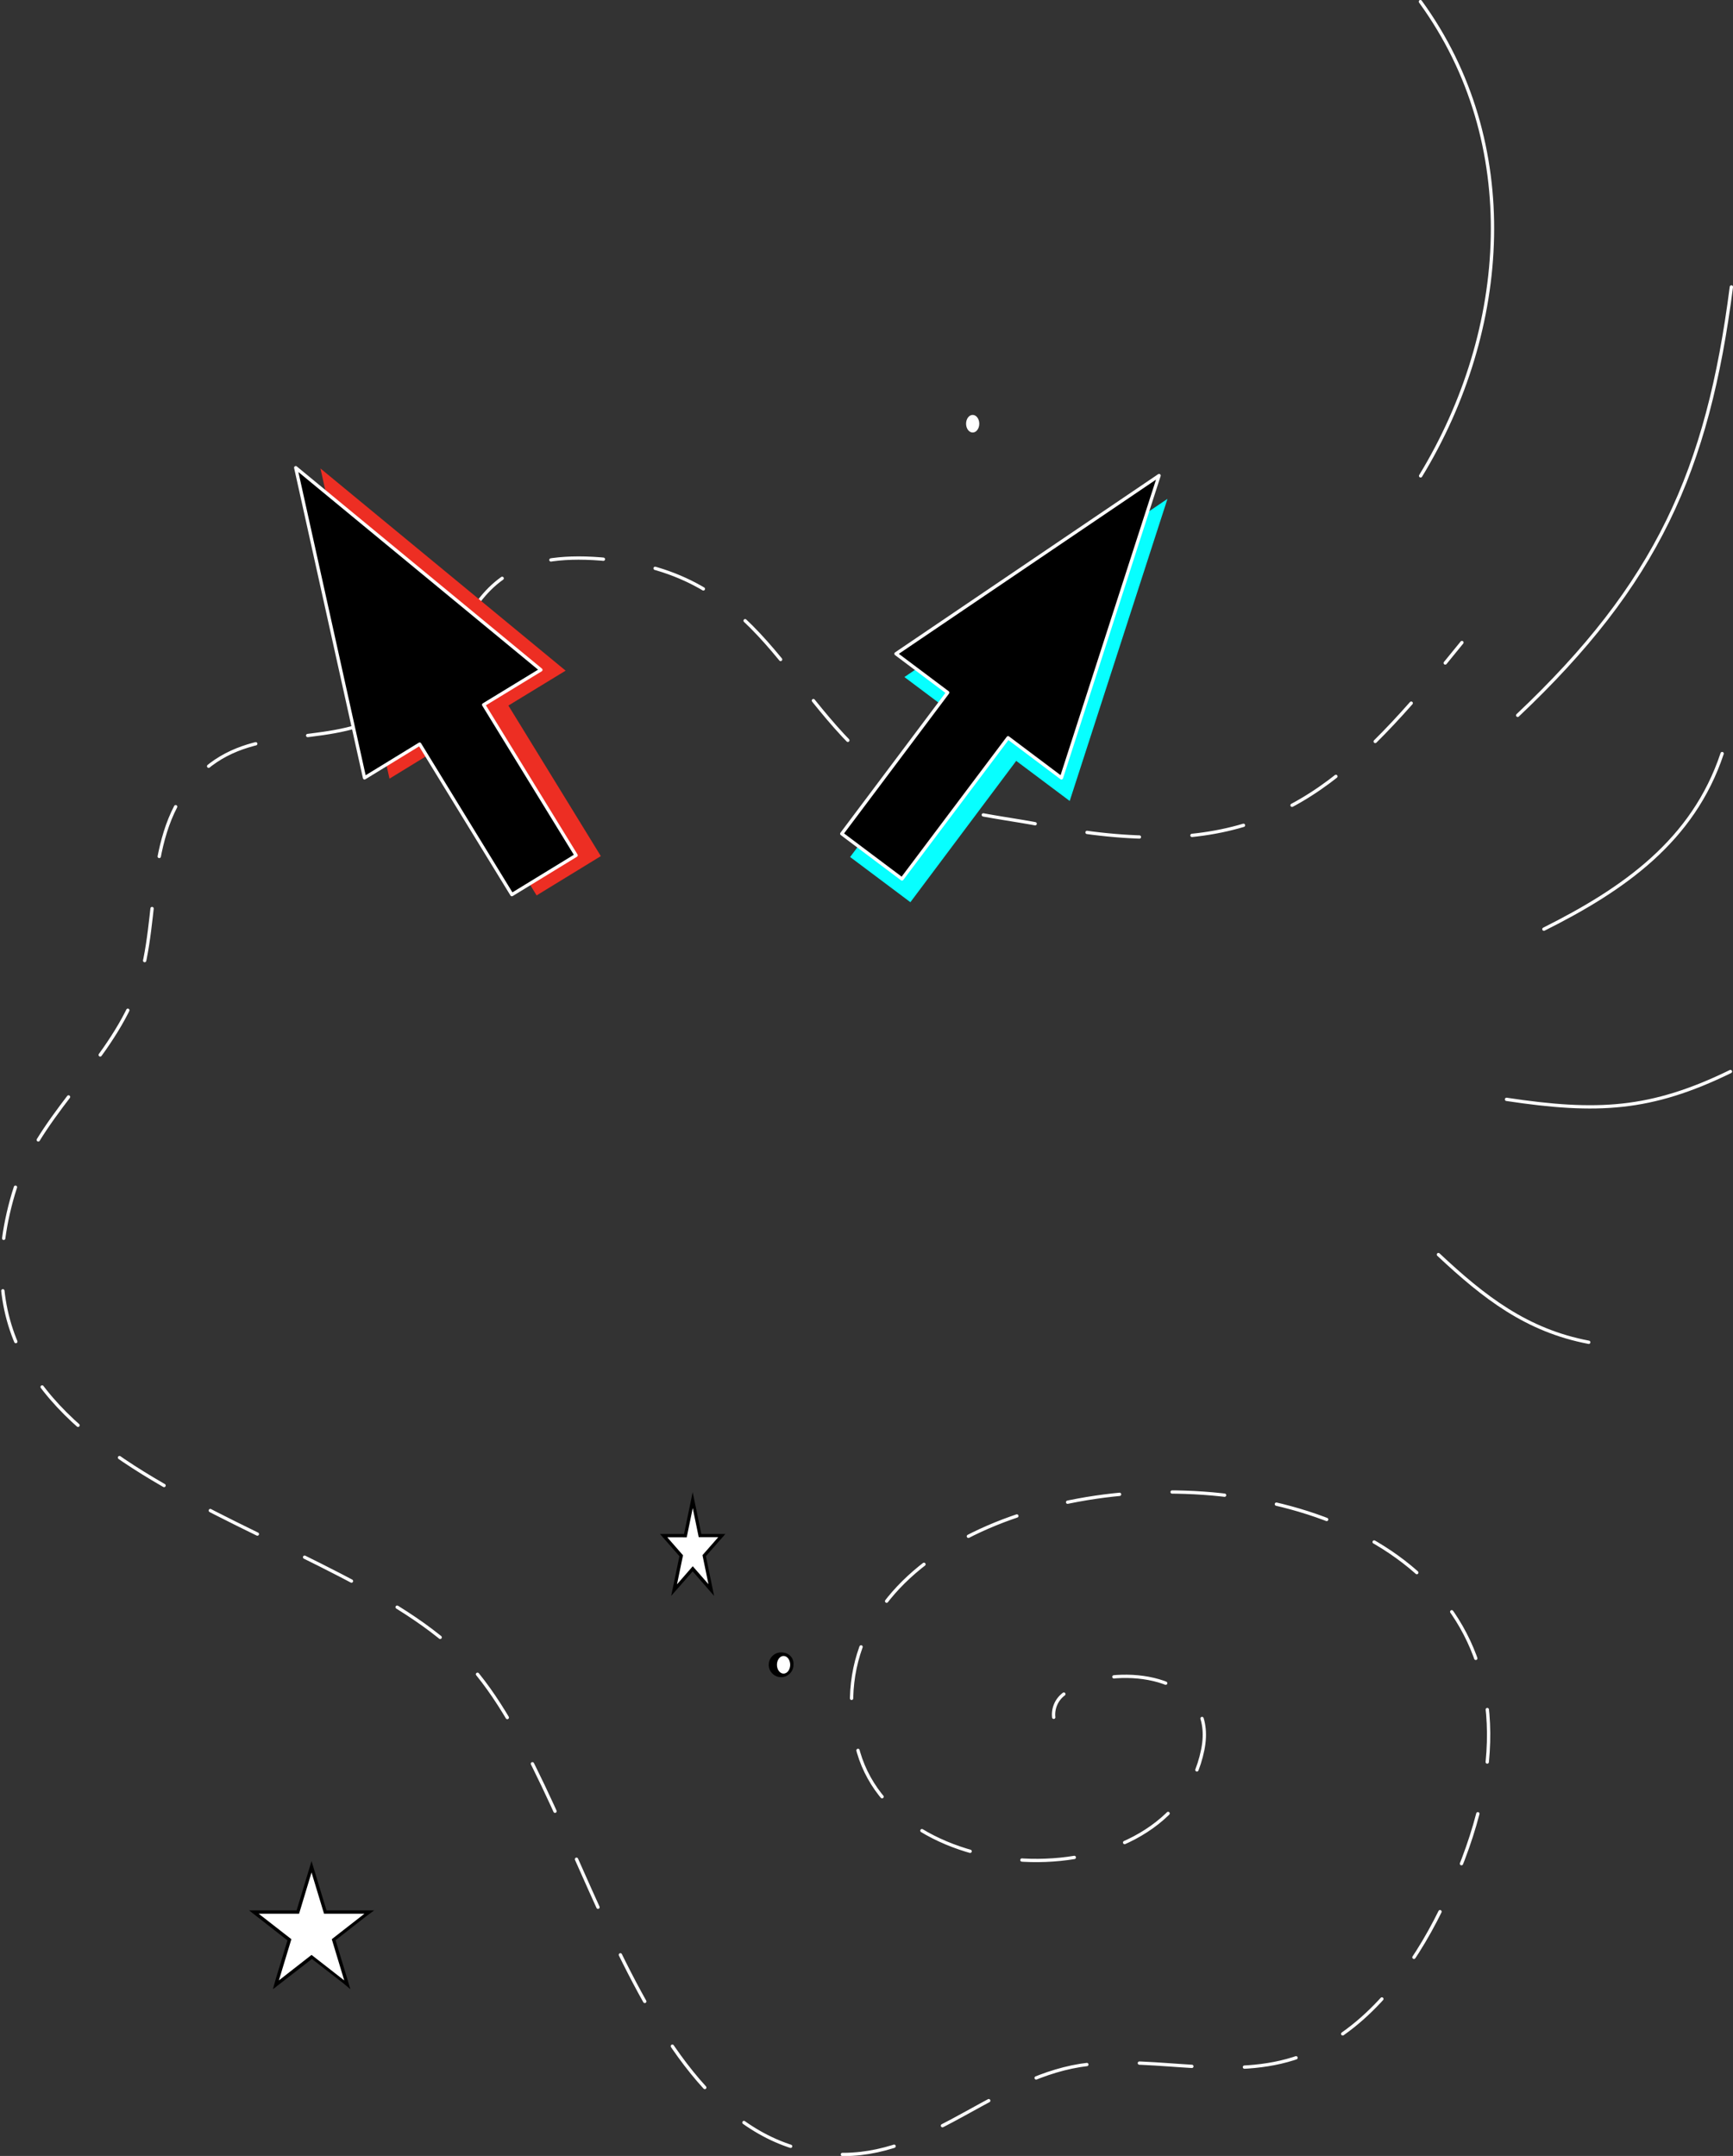 <?xml version="1.0" encoding="UTF-8"?> <svg xmlns="http://www.w3.org/2000/svg" viewBox="0 0 393.68 489.88"><rect x="0" y="0" width="393.68" height="489.88" fill="#333333" stroke="none"/> <defs> <style>.cls-1,.cls-9{fill:#fff;}.cls-1,.cls-5,.cls-6,.cls-7,.cls-8{fill-rule:evenodd;}.cls-2,.cls-3,.cls-4{fill:none;}.cls-2,.cls-3,.cls-4,.cls-6,.cls-8{stroke:#fff;stroke-linecap:round;stroke-linejoin:round;}.cls-2,.cls-3{stroke-width:0.75px;}.cls-3{stroke-dasharray:11.95 11.95;}.cls-4{stroke-width:0.75px;}.cls-5{fill:#ed2e23;}.cls-6{stroke-width:0.75px;}.cls-7{fill:#07ffff;}.cls-8{stroke-width:0.75px;}</style> </defs> <title>Ресурс 79</title> <g id="Слой_2" data-name="Слой 2"> <g id="Слой_1-2" data-name="Слой 1"> <polygon class="cls-1" points="65.75 440.76 57.67 434.47 67.66 434.47 70.77 424.18 73.89 434.47 83.88 434.47 75.8 440.76 78.9 451.02 70.77 444.68 62.65 451.02 65.75 440.76"></polygon> <path d="M70.77,425.47l2.84,9.37h9.18l-7.42,5.79L78.2,450l-7.43-5.8L63.35,450l2.84-9.37-7.43-5.79h9.18l2.83-9.37m0-2.58-.72,2.37-2.67,8.83H56.58l1.72,1.34,7,5.47-2.69,8.88L62,452l1.86-1.45,7-5.43,7,5.43L79.6,452l-.68-2.26-2.69-8.88,7-5.47L85,434.09H74.17l-2.68-8.84-.72-2.36Z" transform="translate(0)"></path> <polygon class="cls-1" points="157.37 356.46 153.14 361.29 154.76 353.48 150.76 348.91 155.7 348.91 157.37 340.83 159.04 348.91 163.98 348.91 159.98 353.48 161.59 361.29 157.37 356.46"></polygon> <path d="M157.37,342.69l1.36,6.6h4.43l-3.58,4.08,1.36,6.6-3.57-4.08L153.79,360l1.37-6.6-3.57-4.08H156l1.36-6.6m0-3.71-.73,3.55-1.24,6h-5.47l1.09,1.24,3.33,3.8-1.29,6.24-.58,2.78,1.88-2.14,3-3.43,3,3.43,1.87,2.15-.57-2.79-1.29-6.24,3.33-3.8,1.09-1.24h-5.47l-1.23-6-.74-3.55Z" transform="translate(0)"></path> <path class="cls-2" d="M332.1,146q-1.94,2.38-3.79,4.65" transform="translate(0)"></path> <path class="cls-3" d="M320.58,159.77c-22.47,25.46-41.15,36-83.9,27.69-11.89-2.32-22.75-2.63-33.11-9.78-24.65-17-28.77-45.89-63.28-50.27-42-5.32-28.9,25.8-56.26,36.62-14,5.54-29.34.61-40.53,13.86-11.4,13.5-6.6,33.53-13.28,49.12-6.82,15.92-22.15,27.27-27.17,44.2-19.14,64.5,69.63,73.36,101.62,105,28.36,28,38.46,113.8,87.15,113.34,20.42-.19,35-18.18,55.45-20.49,15.89-1.79,32.7,3.76,48-1.77,14-5.09,24.16-18.09,30.81-30.86,64.39-123.69-150.41-121.13-131.45-39.77,7.83,33.57,71.59,35.66,78.6.91,3.16-15.67-15.36-18.93-26.29-15.35" transform="translate(0)"></path> <path class="cls-2" d="M241.67,384.94a5.8,5.8,0,0,0-2.3,5.27" transform="translate(0)"></path> <path class="cls-4" d="M322.67.37c23.32,32.09,20.28,74.5.05,107.76" transform="translate(0)"></path> <path class="cls-4" d="M393.31,65.2c-5.36,41.86-17,67.52-48.54,97.34" transform="translate(0)"></path> <path class="cls-4" d="M391.21,171.23c-6.59,19.83-22.4,30.84-40.49,39.9" transform="translate(0)"></path> <path class="cls-4" d="M393.1,243.48c-18.1,8.84-30.3,9.42-50.87,6.32" transform="translate(0)"></path> <path class="cls-4" d="M360.91,305c-14.11-2.68-23.78-10.21-34.15-19.93" transform="translate(0)"></path> <path class="cls-5" d="M101,169.26l-12.52,7.67L72.8,106.45l55.69,45.94-13,7.93,21,34.21-14.59,8.93Z" transform="translate(0)"></path> <path class="cls-6" d="M95.33,169.08l-12.52,7.67L67.18,106.27l55.69,45.94-13,7.93,21,34.21-14.59,8.93Z" transform="translate(0)"></path> <path class="cls-7" d="M217.2,162.66l-11.75-8.82,59.76-40.49L243,182l-12.15-9.11L206.81,205l-13.69-10.27Z" transform="translate(0)"></path> <path class="cls-8" d="M215.29,157.37l-11.75-8.82,59.76-40.49-22.18,68.69L229,167.64,204.9,199.72l-13.68-10.27Z" transform="translate(0)"></path> <ellipse class="cls-9" cx="177.96" cy="378.28" rx="1.88" ry="2.38"></ellipse> <path d="M178,376.28c.83,0,1.5.89,1.5,2s-.67,2-1.5,2-1.5-.9-1.5-2,.67-2,1.5-2m0-.75a2.81,2.81,0,1,0,2.25,2.75,2.51,2.51,0,0,0-2.25-2.75Z" transform="translate(0)"></path> <ellipse class="cls-9" cx="220.96" cy="96.28" rx="1.5" ry="2"></ellipse> </g> </g> </svg> 